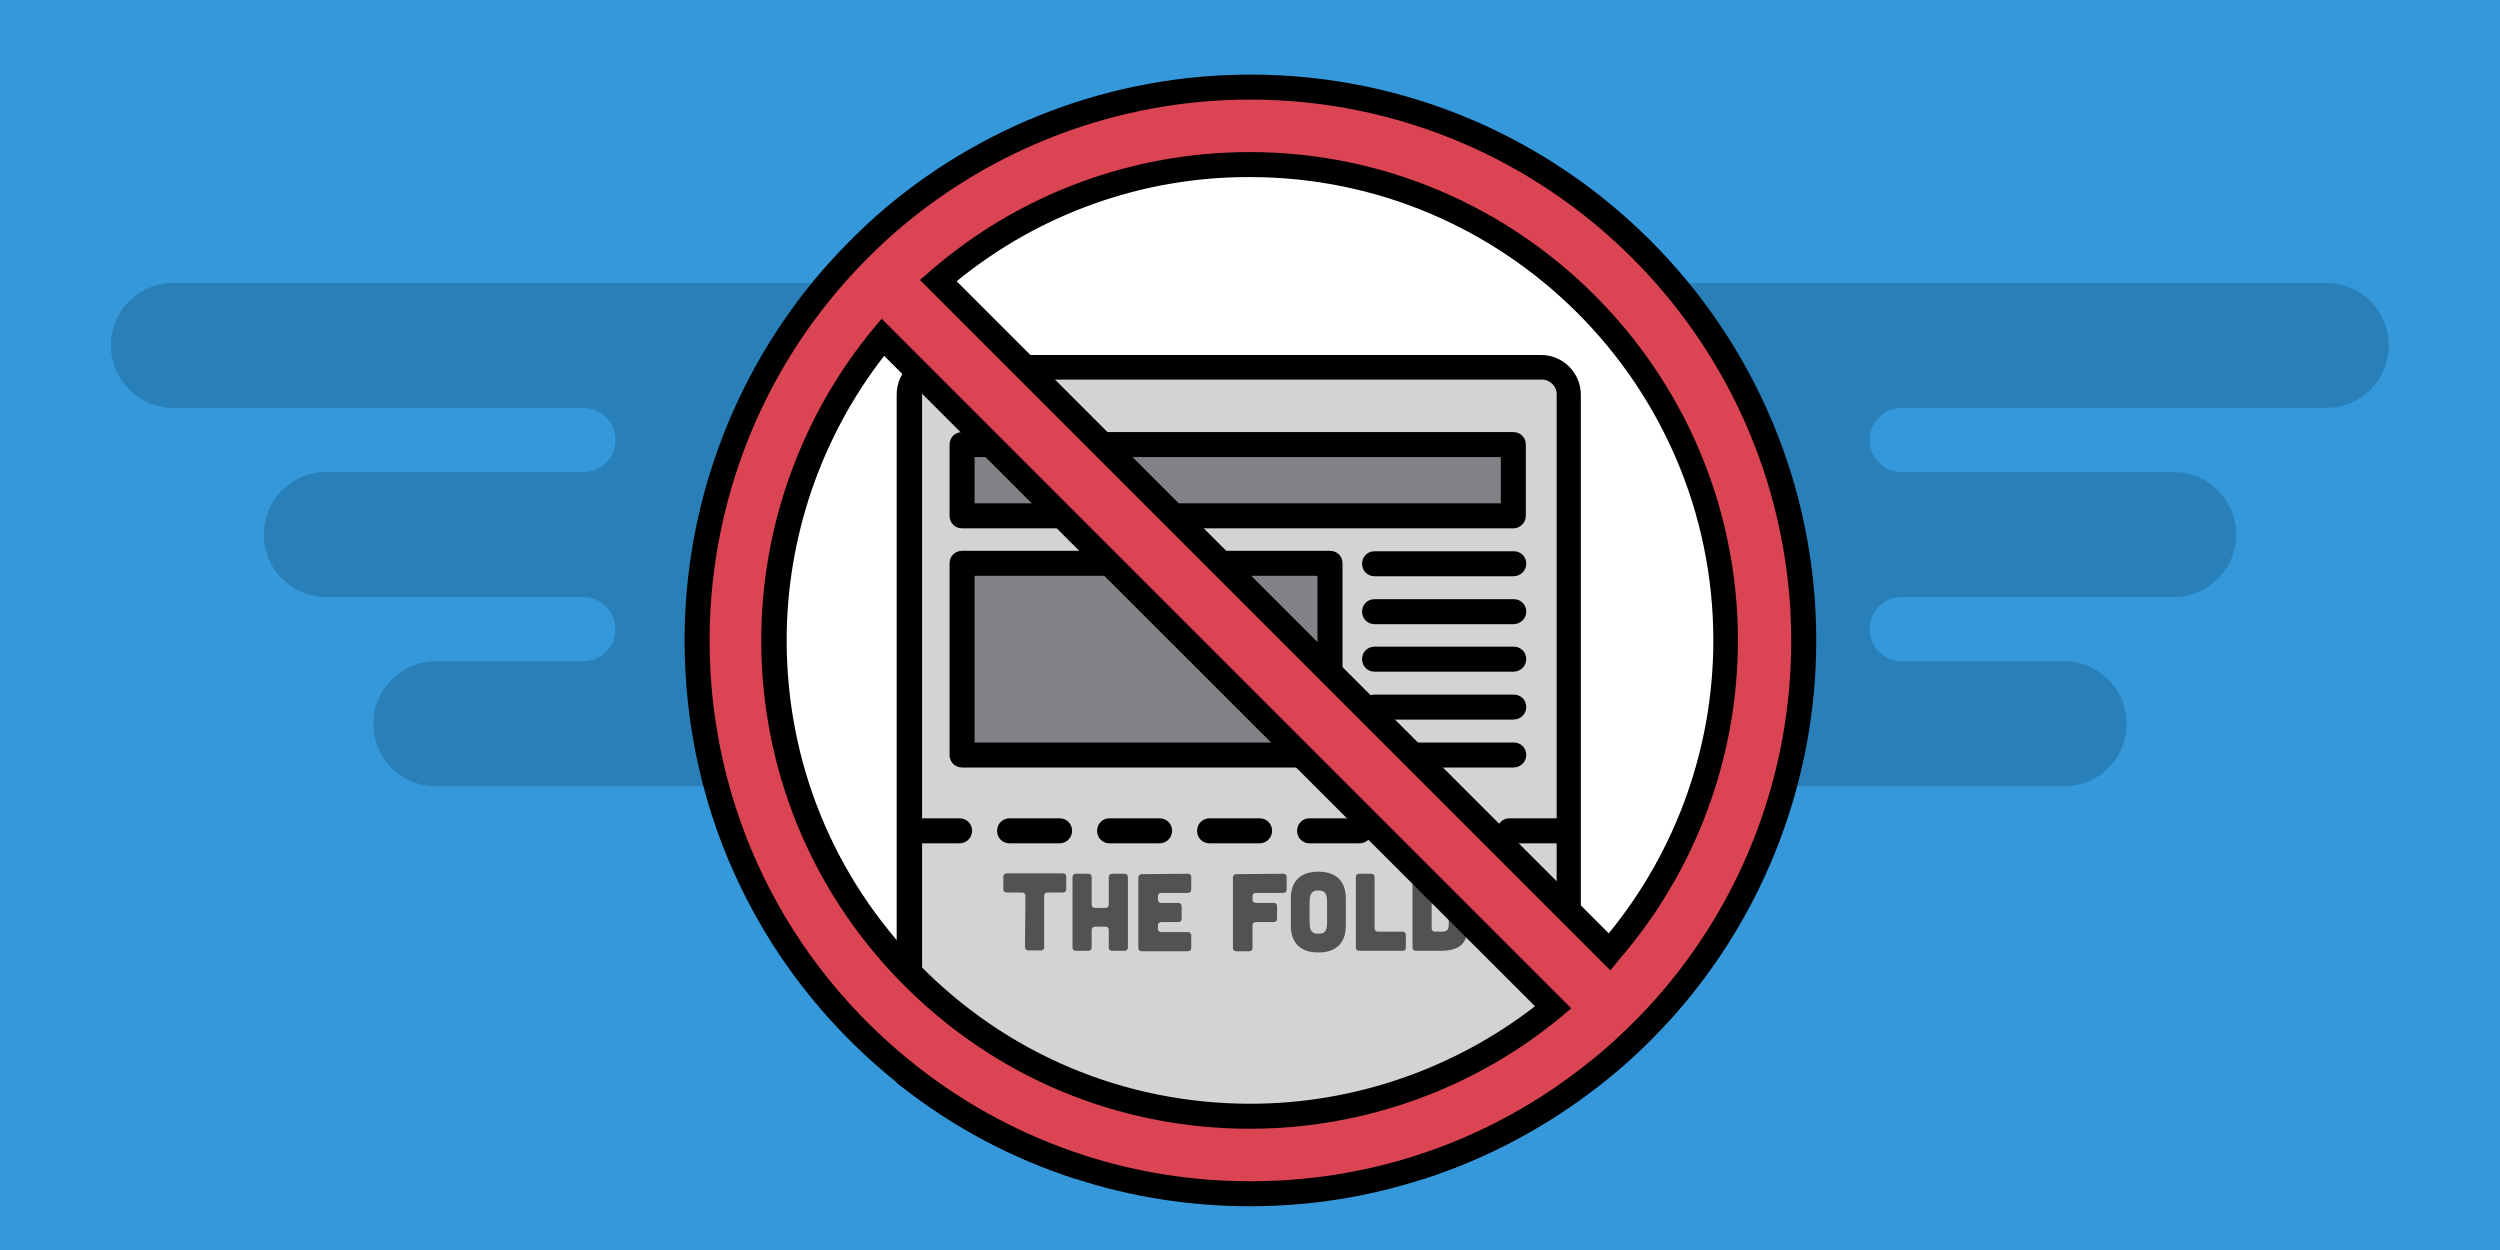 <?xml version="1.0" encoding="UTF-8"?> <svg xmlns="http://www.w3.org/2000/svg" viewBox="0 0 600 300"><path fill="#3498DB" d="M0 0h600v300H0z"></path><path fill="#2980B9" d="M558.3 67.9H41.6c-8.3 0-15 6.7-15 15s6.7 15 15 15H140c4.3 0 7.7 3.5 7.7 7.7 0 4.3-3.5 7.7-7.7 7.7H78.3c-8.3 0-15 6.7-15 15s6.7 15 15 15H140c4.3 0 7.7 3.5 7.7 7.7 0 4.3-3.5 7.7-7.7 7.7h-35.4c-8.3 0-15 6.7-15 15s6.7 15 15 15h390.8c8.3 0 15-6.7 15-15s-6.7-15-15-15h-39c-4.3 0-7.7-3.5-7.7-7.7 0-4.3 3.5-7.7 7.7-7.7h65.3c8.3 0 15-6.7 15-15s-6.7-15-15-15h-65.3c-4.3 0-7.7-3.5-7.7-7.7 0-4.3 3.5-7.7 7.7-7.7h101.9c8.3 0 15-6.7 15-15s-6.7-15-15-15z"></path><circle fill="#FFF" cx="300" cy="153.3" r="123.2"></circle><path d="M300 279.5c-69.6 0-126.2-56.6-126.2-126.2S230.4 27.1 300 27.1s126.2 56.6 126.2 126.2S369.6 279.5 300 279.5zm0-246.3c-66.3 0-120.2 53.9-120.2 120.2S233.7 273.6 300 273.6s120.2-53.9 120.2-120.2S366.3 33.2 300 33.2z"></path><path fill="#D1D3D4" d="M376.5 94.7v167.5c-10.8 7.6-22.7 13.7-35.5 17.8h-82c-14.9-4.8-28.6-12.2-40.7-21.7V94.7c0-2 .9-3.8 2.3-5 1.1-.9 2.6-1.5 4.2-1.5H370c3.6 0 6.5 2.9 6.5 6.5z"></path><path d="M341.5 283h-83l-.5-.1c-15.1-4.9-29.1-12.3-41.6-22.1l-1.2-.9V94.7c0-2.8 1.2-5.5 3.4-7.3 1.7-1.4 3.9-2.2 6.1-2.2h145.2c5.2 0 9.5 4.3 9.5 9.5v169.1l-1.3.9c-11.2 7.9-23.4 14-36.3 18.2l-.3.1zm-82-6h81.1c11.7-3.9 22.8-9.4 33-16.4v-166c0-1.9-1.6-3.5-3.5-3.5H224.8c-.8 0-1.6.3-2.3.8-.8.6-1.2 1.6-1.2 2.7v162.3c11.5 8.8 24.4 15.6 38.2 20.1z"></path><path fill="#808285" d="M230.9 106.7h132.3v17.1H230.9v-17.1z"></path><path d="M363.2 126.8H230.9c-1.7 0-3-1.3-3-3v-17.1c0-1.7 1.3-3 3-3h132.3c1.7 0 3 1.3 3 3v17.1c0 1.6-1.3 3-3 3zm-129.3-6h126.3v-11.1H233.9v11.1z"></path><path fill="#808285" d="M230.9 135.3h88.3v46h-88.3v-46z"></path><path d="M319.2 184.2h-88.3c-1.7 0-3-1.3-3-3v-46c0-1.7 1.3-3 3-3h88.3c1.7 0 3 1.3 3 3v46c0 1.7-1.4 3-3 3zm-85.3-6h82.3v-40h-82.3v40zm129.3-39.9h-33.3c-1.7 0-3-1.3-3-3s1.3-3 3-3h33.4c1.7 0 3 1.3 3 3s-1.4 3-3.1 3zm0 11.5h-33.3c-1.7 0-3-1.3-3-3s1.3-3 3-3h33.4c1.7 0 3 1.3 3 3s-1.4 3-3.1 3zm0 11.4h-33.3c-1.7 0-3-1.3-3-3s1.3-3 3-3h33.4c1.7 0 3 1.3 3 3s-1.4 3-3.1 3zM363.2 172.7h-33.3c-1.7 0-3-1.3-3-3s1.3-3 3-3h33.4c1.7 0 3 1.3 3 3s-1.4 3-3.1 3zM363.2 184.2h-33.3c-1.7 0-3-1.3-3-3s1.3-3 3-3h33.4c1.7 0 3 1.3 3 3s-1.4 3-3.1 3zM374.3 202.4h-12c-1.7 0-3-1.3-3-3s1.3-3 3-3h12c1.7 0 3 1.3 3 3s-1.4 3-3 3zm-24 0h-12c-1.7 0-3-1.3-3-3s1.3-3 3-3h12c1.7 0 3 1.3 3 3s-1.4 3-3 3zm-24 0h-12c-1.7 0-3-1.3-3-3s1.3-3 3-3h12c1.7 0 3 1.3 3 3s-1.4 3-3 3zm-24 0h-12c-1.7 0-3-1.3-3-3s1.3-3 3-3h12c1.7 0 3 1.3 3 3s-1.4 3-3 3zm-24 0h-12c-1.7 0-3-1.3-3-3s1.3-3 3-3h12c1.7 0 3 1.3 3 3s-1.4 3-3 3zm-24 0h-12c-1.7 0-3-1.3-3-3s1.3-3 3-3h12c1.7 0 3 1.3 3 3s-1.4 3-3 3zm-24 0h-12c-1.7 0-3-1.3-3-3s1.3-3 3-3h12c1.7 0 3 1.3 3 3s-1.4 3-3 3z"></path><path fill="#525252" d="M246.1 215c0-.5-.3-.8-.8-.8h-3.7c-.5 0-.8-.3-.8-.8v-3c0-.5.3-.8.8-.8h13.5c.5 0 .8.3.8.8v3c0 .5-.3.8-.8.8h-3.7c-.5 0-.8.3-.8.8v12.3c0 .5-.3.8-.8.8h-3c-.5 0-.8-.3-.8-.8l.1-12.3zm15.1-5.3c.5 0 .8.3.8.8v6.6c0 .5.3.8.8.8h2.5c.5 0 .8-.3.8-.8v-6.6c0-.5.3-.8.8-.8h3c.5 0 .8.3.8.8v16.9c0 .5-.3.8-.8.8h-3c-.5 0-.8-.3-.8-.8v-4.2c0-.5-.3-.8-.8-.8h-2.5c-.5 0-.8.3-.8.8v4.2c0 .5-.3.8-.8.8h-3c-.5 0-.8-.3-.8-.8v-16.9c0-.5.3-.8.8-.8h3zm23.9 0c.5 0 .8.3.8.8v3c0 .5-.3.8-.8.8h-6.4c-.5 0-.8.3-.8.8v.8c0 .5.3.8.8.8h4.1c.5 0 .8.3.8.8v3c0 .5-.3.8-.8.8h-4.1c-.5 0-.8.3-.8.8v.8c0 .5.3.8.8.8h6.4c.5 0 .8.3.8.8v3c0 .5-.3.8-.8.8H274c-.5 0-.8-.3-.8-.8v-16.9c0-.5.3-.8.8-.8l11.1-.1zm22.9 0c.5 0 .8.3.8.8v3c0 .5-.3.8-.8.8h-6.6c-.5 0-.8.3-.8.8v.8c0 .5.3.8.8.8h4.3c.5 0 .8.3.8.8v3c0 .5-.3.8-.8.8h-4.3c-.5 0-.8.3-.8.8v5.4c0 .5-.3.8-.8.8h-3.1c-.5 0-.8-.3-.8-.8v-16.9c0-.5.3-.8.8-.8l11.3-.1zm15 12.5c0 1.7-.4 6.4-6.6 6.4s-6.6-4.7-6.6-6.4v-6.6c0-1.7.4-6.4 6.6-6.4s6.6 4.7 6.6 6.4v6.6zm-4.5-5.2c0-2-.1-3.3-2.1-3.3-1.9 0-2.1 1.2-2.1 3.3v3.8c0 2 .1 3.3 2.1 3.3s2.1-1.2 2.1-3.3V217zm10.6-7.3c.5 0 .8.3.8.8v12.3c0 .5.3.8.8.8h5.9c.5 0 .8.3.8.8v3c0 .5-.3.8-.8.8h-10.4c-.5 0-.8-.3-.8-.8v-16.9c0-.5.3-.8.8-.8h2.9zm16.6 0c5 0 6.6 2 6.6 6.3v5.8c0 4.3-1.6 6.4-6.6 6.4h-5.9c-.5 0-.8-.3-.8-.8v-16.8c0-.5.3-.8.8-.8h5.9v-.1zm.1 13.9c1.3 0 1.9-.2 1.9-1.8V216c0-1.6-.6-1.8-1.9-1.8h-1.4c-.5 0-.8.3-.8.8v7.8c0 .5.3.8.8.8h1.4z"></path><path fill="#DB4553" d="M300 20.9c-33.7 0-64.5 12.6-87.9 33.3-4.8 4.2-9.2 8.8-13.3 13.6-19.7 23.2-31.5 53.2-31.5 85.9 0 42.5 20 80.4 51.1 104.7 12.1 9.4 25.8 16.8 40.7 21.7 12.9 4.2 26.7 6.5 41 6.5s28.1-2.3 41-6.5c12.8-4.2 24.8-10.2 35.5-17.8 3.2-2.3 6.4-4.7 9.4-7.3 4.8-4.1 9.4-8.6 13.6-13.3 20.7-23.4 33.3-54.2 33.3-87.9-.1-73.4-59.6-132.9-132.9-132.9zm0 247c-32 0-61-13.2-81.7-34.4-20.1-20.6-32.5-48.8-32.5-79.8 0-27.6 9.8-53 26.2-72.8l8.7 8.7 17.1 17.1 17.1 17 11.5 11.5 46 46 18.2 18.2 42.4 42.4c-20 16.3-45.4 26.1-73 26.1zm86.3-39.4l-67.2-67.2-26-26-11.5-11.5-56.4-56.4c20-17.4 46.2-27.9 74.8-27.9 63.1 0 114.2 51.2 114.2 114.2 0 28.6-10.5 54.7-27.9 74.8z"></path><path d="M300 289.5c-14.3 0-28.5-2.2-41.9-6.6-15.1-4.9-29.1-12.3-41.6-22.1-33.2-26-52.2-65-52.2-107.1 0-32.2 11.5-63.4 32.3-87.9 4.2-4.9 8.8-9.6 13.6-13.9 24.8-21.9 56.8-34 89.9-34 74.9 0 135.8 60.9 135.8 135.8 0 33.2-12.1 65.1-34 89.9-4.3 4.8-8.9 9.4-13.9 13.6-3.1 2.6-6.3 5.1-9.6 7.4-11.2 7.9-23.4 14-36.3 18.2-13.7 4.5-27.8 6.7-42.1 6.7zm0-265.6c-31.7 0-62.2 11.6-85.9 32.5-4.6 4.1-9 8.6-13 13.3-19.9 23.4-30.8 53.2-30.8 84 0 40.2 18.2 77.5 49.9 102.3 12 9.4 25.4 16.5 39.8 21.2 12.9 4.2 26.4 6.3 40.1 6.3s27.2-2.1 40.1-6.3c12.4-4 24.1-9.9 34.7-17.4 3.1-2.2 6.2-4.6 9.2-7.1 4.7-4 9.2-8.4 13.3-13 21-23.7 32.5-54.2 32.5-85.9-.1-71.7-58.3-129.9-129.9-129.9zm0 247c-31.8 0-61.6-12.5-83.9-35.3-21.5-22-33.4-51.1-33.4-81.9 0-27.2 9.5-53.7 26.8-74.7l2.1-2.5L377.1 242l-2.5 2.1c-20.9 17.3-47.4 26.8-74.6 26.8zM212.2 85.4c-15.1 19.4-23.4 43.5-23.4 68.3 0 29.2 11.2 56.8 31.7 77.7 21.1 21.6 49.4 33.5 79.6 33.5 24.7 0 48.8-8.3 68.3-23.4L212.2 85.4zm174.3 147.5L220.8 67.2l2.4-2.1c21.3-18.5 48.5-28.6 76.7-28.6 64.6 0 117.2 52.6 117.2 117.2 0 28.2-10.2 55.5-28.6 76.7l-2 2.5zM229.6 67.5L386.1 224c16.2-19.8 25.1-44.6 25.1-70.3 0-61.3-49.9-111.2-111.2-111.2-25.7-.1-50.6 8.8-70.4 25z"></path></svg> 
